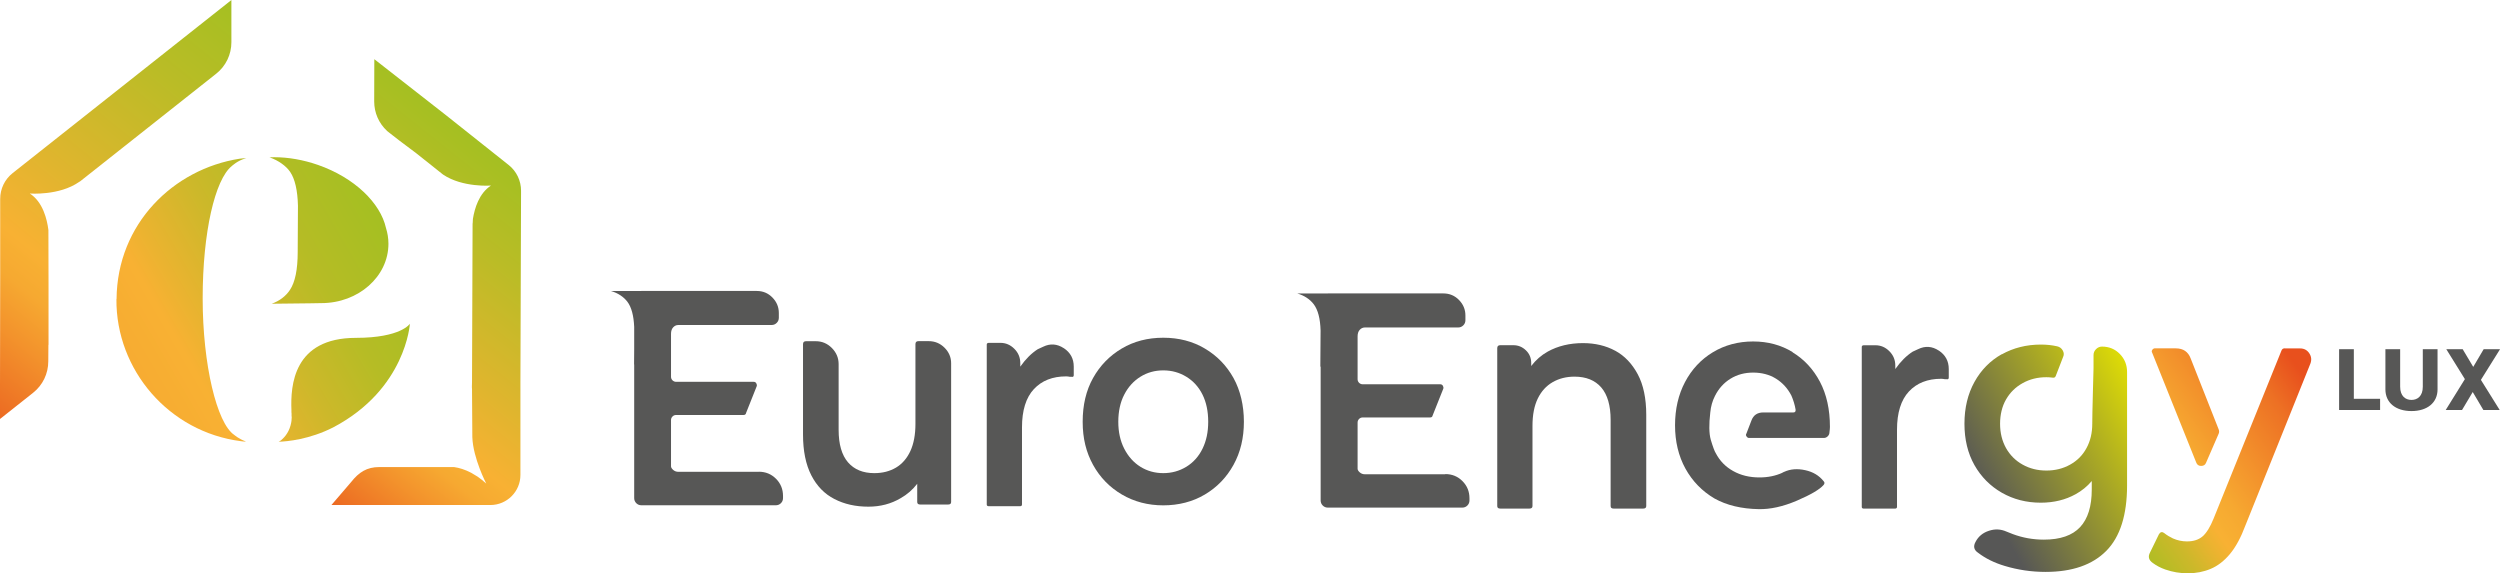 <?xml version="1.0" encoding="UTF-8"?> <svg xmlns="http://www.w3.org/2000/svg" xmlns:xlink="http://www.w3.org/1999/xlink" id="Calque_2" data-name="Calque 2" width="139.39mm" height="31.96mm" viewBox="0 0 395.11 90.58"><defs><style> .cls-1 { fill: none; } .cls-2 { fill: url(#Dégradé_sans_nom_19-3); } .cls-3 { fill: url(#Dégradé_sans_nom_19); } .cls-4 { clip-path: url(#clippath-1); } .cls-5 { fill: url(#Dégradé_sans_nom_19-2); } .cls-6 { fill: url(#Dégradé_sans_nom_24-2); } .cls-7 { fill: url(#Dégradé_sans_nom_22); } .cls-8 { fill: url(#Dégradé_sans_nom_24); } .cls-9 { fill: url(#Dégradé_sans_nom_21-2); } .cls-10 { fill: #575756; } .cls-11 { fill: url(#Dégradé_sans_nom_21); } .cls-12 { clip-path: url(#clippath-2); } .cls-13 { clip-path: url(#clippath); } </style><clipPath id="clippath"><path class="cls-1" d="M316.37,55.97c-1.83,1.03-3.27,2.49-4.32,4.39-1.05,1.9-1.58,4.1-1.58,6.6s.53,4.68,1.58,6.54c1.05,1.85,2.49,3.31,4.32,4.36,1.83,1.05,3.89,1.58,6.17,1.58,2.06,0,3.89-.45,5.5-1.34.98-.54,1.83-1.23,2.55-2.08v1.34c0,2.64-.61,4.62-1.84,5.94-1.23,1.32-3.14,1.98-5.73,1.98-1.7,0-3.33-.29-4.89-.87-.36-.13-.7-.27-1.01-.4-.9-.4-1.82-.45-2.78-.13-.96.31-1.67.89-2.11,1.74-.4.71-.27,1.3.4,1.74,1.16.89,2.57,1.59,4.22,2.08,2.06.62,4.2.94,6.44.94,4.2,0,7.4-1.11,9.59-3.32,2.19-2.21,3.29-5.67,3.29-10.36v-17.91c0-1.12-.38-2.07-1.14-2.85-.76-.78-1.7-1.17-2.82-1.17-.36,0-.67.13-.94.4-.27.27-.4.58-.4.94v2.08s-.03,1.21-.1,3.76c-.07,2.55-.1,4.23-.1,5.03,0,1.43-.3,2.71-.91,3.83-.6,1.12-1.46,1.99-2.58,2.61-1.12.63-2.37.94-3.76.94s-2.64-.31-3.76-.94c-1.12-.62-1.99-1.5-2.62-2.61-.62-1.12-.94-2.39-.94-3.83s.31-2.76.94-3.85c.63-1.1,1.5-1.96,2.62-2.58,1.12-.63,2.37-.94,3.76-.94.31,0,.65.02,1.01.07.22.04.38-.04.47-.27l1.14-2.95c.18-.36.17-.71-.03-1.07-.2-.36-.5-.58-.91-.67-.8-.18-1.66-.27-2.55-.27-2.28,0-4.34.52-6.17,1.54"></path></clipPath><linearGradient id="Dégradé_sans_nom_22" data-name="Dégradé sans nom 22" x1="-241.44" y1="343.94" x2="-240.44" y2="343.94" gradientTransform="translate(38730.9 54824.57) scale(159.19 -159.19)" gradientUnits="userSpaceOnUse"><stop offset="0" stop-color="#575756"></stop><stop offset=".1" stop-color="#575756"></stop><stop offset=".13" stop-color="#6c6c49"></stop><stop offset=".21" stop-color="#a4a328"></stop><stop offset=".29" stop-color="#dedc06"></stop><stop offset=".37" stop-color="#c8d30e"></stop><stop offset=".5" stop-color="#9ac220"></stop><stop offset=".56" stop-color="#9dc120"></stop><stop offset=".61" stop-color="#a6bf22"></stop><stop offset=".65" stop-color="#b6bc25"></stop><stop offset=".69" stop-color="#cdb82a"></stop><stop offset=".73" stop-color="#ebb330"></stop><stop offset=".75" stop-color="#f8b133"></stop><stop offset=".79" stop-color="#f6a931"></stop><stop offset=".85" stop-color="#f3932c"></stop><stop offset=".94" stop-color="#ed7124"></stop><stop offset="1" stop-color="#e8501d"></stop></linearGradient><clipPath id="clippath-1"><path class="cls-1" d="M340.6,55.04c-.18,0-.33.08-.44.24-.11.16-.12.3-.03.44l6.97,17.37c.13.36.39.54.77.54s.64-.15.77-.47l2.01-4.63c.09-.22.09-.44,0-.67l-4.42-11.2c-.4-1.07-1.18-1.61-2.35-1.61h-3.29Z"></path></clipPath><linearGradient id="Dégradé_sans_nom_24" data-name="Dégradé sans nom 24" x1="-241" y1="344.21" x2="-240" y2="344.21" gradientTransform="translate(24684.98 34946.2) scale(101.34 -101.34)" gradientUnits="userSpaceOnUse"><stop offset="0" stop-color="#575756"></stop><stop offset=".06" stop-color="#6c6c49"></stop><stop offset=".18" stop-color="#a4a328"></stop><stop offset=".29" stop-color="#dedc06"></stop><stop offset=".37" stop-color="#c8d30e"></stop><stop offset=".5" stop-color="#9ac220"></stop><stop offset=".56" stop-color="#9dc120"></stop><stop offset=".61" stop-color="#a6bf22"></stop><stop offset=".65" stop-color="#b6bc25"></stop><stop offset=".69" stop-color="#cdb82a"></stop><stop offset=".73" stop-color="#ebb330"></stop><stop offset=".75" stop-color="#f8b133"></stop><stop offset=".79" stop-color="#f6a931"></stop><stop offset=".85" stop-color="#f3932c"></stop><stop offset=".94" stop-color="#ed7124"></stop><stop offset="1" stop-color="#e8501d"></stop></linearGradient><clipPath id="clippath-2"><path class="cls-1" d="M361.12,55.04c-.27,0-.45.11-.54.34l-10.73,26.56c-.54,1.34-1.12,2.28-1.74,2.82-.63.54-1.45.8-2.48.8-.76,0-1.5-.16-2.21-.47-.49-.23-.96-.51-1.41-.87-.31-.22-.58-.16-.8.2l-1.41,2.89c-.36.67-.2,1.23.47,1.68.54.4,1.18.74,1.94,1.01,1.16.4,2.35.6,3.55.6,1.3,0,2.5-.23,3.62-.7,1.12-.47,2.13-1.25,3.05-2.35.92-1.1,1.73-2.6,2.45-4.53l10.26-25.55c.22-.58.17-1.13-.17-1.64-.34-.51-.82-.77-1.44-.77h-2.41Z"></path></clipPath><linearGradient id="Dégradé_sans_nom_24-2" data-name="Dégradé sans nom 24" x1="-241" y1="344.23" x2="-240" y2="344.23" gradientTransform="translate(24691.21 34956.69) scale(101.34 -101.34)" xlink:href="#Dégradé_sans_nom_24"></linearGradient><linearGradient id="Dégradé_sans_nom_19" data-name="Dégradé sans nom 19" x1="-241.96" y1="344.1" x2="-240.98" y2="344.1" gradientTransform="translate(-79694 -35903.82) rotate(149.32) scale(208.09 -208.09)" gradientUnits="userSpaceOnUse"><stop offset="0" stop-color="#dedc06"></stop><stop offset=".12" stop-color="#c8d30e"></stop><stop offset=".32" stop-color="#9ac220"></stop><stop offset=".41" stop-color="#9dc120"></stop><stop offset=".47" stop-color="#a6bf22"></stop><stop offset=".53" stop-color="#b6bc25"></stop><stop offset=".58" stop-color="#cdb82a"></stop><stop offset=".63" stop-color="#ebb330"></stop><stop offset=".65" stop-color="#f8b133"></stop><stop offset=".71" stop-color="#f6a931"></stop><stop offset=".8" stop-color="#f3932c"></stop><stop offset=".91" stop-color="#ed7124"></stop><stop offset="1" stop-color="#e8501d"></stop></linearGradient><linearGradient id="Dégradé_sans_nom_19-2" data-name="Dégradé sans nom 19" x1="-241.96" y1="344.09" x2="-240.98" y2="344.09" gradientTransform="translate(-79683.85 -35886.72) rotate(149.32) scale(208.09 -208.09)" xlink:href="#Dégradé_sans_nom_19"></linearGradient><linearGradient id="Dégradé_sans_nom_19-3" data-name="Dégradé sans nom 19" x1="-241.96" y1="344.1" x2="-240.98" y2="344.1" gradientTransform="translate(-79695.89 -35907) rotate(149.32) scale(208.09 -208.09)" xlink:href="#Dégradé_sans_nom_19"></linearGradient><linearGradient id="Dégradé_sans_nom_21" data-name="Dégradé sans nom 21" x1="-241.51" y1="344.4" x2="-240.53" y2="344.4" gradientTransform="translate(-59340.94 -3635.78) rotate(128.5) scale(141.51 -141.51)" gradientUnits="userSpaceOnUse"><stop offset="0" stop-color="#dedc06"></stop><stop offset=".12" stop-color="#c8d30e"></stop><stop offset=".32" stop-color="#9ac220"></stop><stop offset=".4" stop-color="#a2c021"></stop><stop offset=".53" stop-color="#babc26"></stop><stop offset=".69" stop-color="#e0b52e"></stop><stop offset=".78" stop-color="#f8b133"></stop><stop offset=".82" stop-color="#f6a931"></stop><stop offset=".87" stop-color="#f3932c"></stop><stop offset=".94" stop-color="#ed7124"></stop><stop offset="1" stop-color="#e8501d"></stop></linearGradient><linearGradient id="Dégradé_sans_nom_21-2" data-name="Dégradé sans nom 21" x1="-241.38" y1="344.67" x2="-240.41" y2="344.67" gradientTransform="translate(-47295.62 -2903.53) rotate(128.5) scale(112.87 -112.87)" xlink:href="#Dégradé_sans_nom_21"></linearGradient></defs><g id="Calque_1-2" data-name="Calque 1"><g><path class="cls-10" d="M119.94,74.56h-12.74c-.31,0-.58-.1-.81-.3-.22-.2-.34-.39-.34-.57v-7.31c0-.22.08-.41.24-.57s.35-.23.57-.23h10.66c.22,0,.36-.11.4-.34l1.68-4.22c.04-.13.02-.28-.07-.44s-.22-.24-.4-.24h-12.27c-.22,0-.41-.08-.57-.23-.16-.16-.24-.35-.24-.57v-6.77c0-.45.11-.79.34-1.04.22-.24.49-.37.81-.37h14.75c.31,0,.58-.11.81-.34.22-.22.33-.49.33-.81v-.74c0-.94-.33-1.75-1.01-2.45-.67-.69-1.5-1.04-2.48-1.04h-18.24s-.03,0-.05.01h-4.74c1.11.33,1.98.91,2.58,1.69.64.84,1,2.18,1.08,3.97v3.43l-.02,2.53.02-.03v21.14c0,.31.11.58.33.8.22.22.49.33.8.33h21.26c.31,0,.58-.11.8-.33.22-.22.33-.49.33-.8v-.34c0-1.07-.37-1.98-1.11-2.72-.74-.74-1.64-1.11-2.72-1.11"></path><path class="cls-10" d="M146.76,53.91h-1.61c-.31,0-.47.16-.47.47v12.61c0,1.7-.27,3.13-.8,4.29-.54,1.16-1.3,2.04-2.28,2.62-.98.58-2.12.87-3.42.87-1.79,0-3.17-.57-4.16-1.71-.98-1.14-1.48-2.85-1.48-5.13v-10.39c0-.98-.36-1.83-1.07-2.55-.72-.72-1.57-1.07-2.55-1.07h-1.54c-.31,0-.47.16-.47.47v14.28c0,2.59.44,4.74,1.31,6.44.87,1.7,2.09,2.95,3.65,3.75,1.57.81,3.35,1.21,5.37,1.21,1.88,0,3.58-.44,5.1-1.34,1.03-.58,1.9-1.34,2.62-2.28v2.88c0,.27.16.4.47.4h4.42c.31,0,.47-.13.47-.4v-21.93c0-.94-.35-1.76-1.04-2.45-.69-.69-1.53-1.04-2.51-1.04"></path><path class="cls-10" d="M168.12,55.02c-1.05-.69-2.14-.77-3.25-.23-.31.13-.6.27-.87.4-.98.63-1.9,1.54-2.75,2.75v-.54c0-.9-.31-1.65-.94-2.28-.63-.63-1.36-.94-2.21-.94h-1.81c-.22,0-.34.09-.34.27v25.28c0,.18.11.27.34.27h4.9c.22,0,.33-.09.33-.27v-12.2c0-2.68.63-4.7,1.88-6.04,1.25-1.34,2.95-2.01,5.1-2.01.18,0,.38.02.6.07h.27c.22.04.33-.04.33-.27v-1.34c0-1.25-.52-2.22-1.57-2.92"></path><path class="cls-10" d="M190.42,55.08c-1.92-1.14-4.11-1.71-6.57-1.71s-4.65.57-6.57,1.71c-1.92,1.14-3.43,2.69-4.53,4.66-1.1,1.97-1.64,4.27-1.64,6.91s.55,4.82,1.64,6.81c1.1,1.99,2.62,3.55,4.56,4.69,1.95,1.14,4.12,1.71,6.54,1.71s4.65-.57,6.57-1.71c1.92-1.14,3.43-2.7,4.53-4.69,1.1-1.99,1.64-4.26,1.64-6.81s-.55-4.94-1.64-6.91c-1.1-1.97-2.6-3.52-4.53-4.66M190.05,70.91c-.6,1.23-1.46,2.18-2.55,2.85-1.1.67-2.31,1.01-3.65,1.01s-2.55-.34-3.62-1.01c-1.07-.67-1.92-1.62-2.55-2.85-.63-1.23-.94-2.65-.94-4.26s.31-3.09.94-4.29c.62-1.21,1.48-2.15,2.55-2.82,1.07-.67,2.28-1.01,3.62-1.01s2.56.34,3.65,1.01c1.09.67,1.95,1.61,2.55,2.82.6,1.21.9,2.64.9,4.29s-.3,3.03-.9,4.26"></path><path class="cls-10" d="M228.45,74.95h-12.74c-.31,0-.58-.1-.81-.3-.22-.2-.34-.39-.34-.57v-7.31c0-.22.08-.41.24-.57s.35-.23.57-.23h10.66c.22,0,.36-.11.4-.34l1.68-4.22c.04-.13.02-.28-.07-.44s-.22-.24-.4-.24h-12.27c-.22,0-.41-.08-.57-.23-.16-.16-.24-.35-.24-.57v-6.77c0-.45.11-.79.34-1.04.22-.24.49-.37.81-.37h14.75c.31,0,.58-.11.81-.34.22-.22.33-.49.33-.81v-.74c0-.94-.33-1.75-1.01-2.45-.67-.69-1.5-1.04-2.48-1.04h-18.24s-.03,0-.05.01h-4.78c1.11.33,1.98.91,2.58,1.69.67.88,1.04,2.28,1.09,4.17h0l-.04,5.75.05-.1v21.2c0,.31.11.58.33.8.22.22.49.33.8.33h21.26c.31,0,.58-.11.8-.33.22-.22.33-.49.33-.8v-.34c0-1.07-.37-1.98-1.11-2.72-.74-.74-1.64-1.11-2.72-1.11"></path><path class="cls-10" d="M255.28,55.43c-1.47-.8-3.18-1.21-5.1-1.21-2.1,0-3.96.45-5.57,1.34-1.03.58-1.9,1.34-2.61,2.28v-.47c0-.8-.28-1.48-.84-2.01-.56-.54-1.22-.81-1.98-.81h-2.08c-.31,0-.47.16-.47.47v24.95c0,.27.16.4.47.4h4.63c.31,0,.47-.14.47-.4v-12.67c0-1.74.28-3.18.84-4.33.56-1.14,1.34-2,2.35-2.58,1.01-.58,2.16-.87,3.45-.87,1.83,0,3.24.57,4.23,1.71.98,1.14,1.48,2.85,1.48,5.13v13.61c0,.27.15.4.47.4h4.69c.31,0,.47-.14.47-.4v-14.42c0-2.59-.45-4.73-1.34-6.4-.9-1.68-2.08-2.92-3.55-3.72"></path><path class="cls-10" d="M283.31,55.64c-1.83-1.12-3.91-1.68-6.24-1.68s-4.49.57-6.37,1.71c-1.88,1.14-3.34,2.71-4.39,4.7-1.05,1.99-1.58,4.27-1.58,6.84s.55,4.85,1.64,6.84c1.1,1.99,2.63,3.57,4.6,4.73,1.92,1.07,4.25,1.63,6.98,1.68,1.83.04,3.84-.4,6.04-1.34,2.19-.94,3.6-1.77,4.22-2.48.18-.22.18-.42,0-.6-.71-.89-1.69-1.48-2.92-1.74-1.23-.27-2.34-.18-3.32.27-.05,0-.09.03-.14.07-.05,0-.09.02-.13.07-1.07.49-2.28.74-3.62.74-1.57,0-2.95-.33-4.16-1.01-1.21-.67-2.12-1.61-2.75-2.82-.18-.27-.45-.98-.8-2.15-.27-.98-.29-2.41-.07-4.29.09-.94.33-1.81.74-2.61.58-1.16,1.4-2.07,2.45-2.72,1.05-.65,2.25-.97,3.59-.97s2.59.32,3.62.97c1.03.65,1.83,1.53,2.41,2.65.31.71.54,1.45.67,2.21.04.31-.07.47-.34.47h-4.76c-.94,0-1.57.43-1.88,1.28l-.8,2.08c-.09.13-.08.28.03.43.11.16.23.24.37.24h11.87c.22,0,.42-.09.6-.27.18-.18.27-.4.27-.67.04-.31.07-.58.07-.8,0-2.77-.53-5.15-1.58-7.14-1.05-1.99-2.49-3.54-4.33-4.66"></path><path class="cls-10" d="M306.41,55.4c-1.05-.69-2.14-.77-3.25-.23-.31.13-.6.27-.87.4-.98.63-1.9,1.54-2.75,2.75v-.54c0-.9-.31-1.65-.94-2.28-.63-.63-1.36-.94-2.21-.94h-1.81c-.22,0-.34.09-.34.27v25.28c0,.18.11.27.34.27h4.89c.22,0,.34-.09.34-.27v-12.2c0-2.68.63-4.7,1.88-6.04,1.25-1.34,2.95-2.01,5.1-2.01.18,0,.38.02.6.07h.27c.22.04.33-.04.33-.27v-1.34c0-1.25-.52-2.22-1.57-2.92"></path></g><g class="cls-13"><rect class="cls-7" x="303.36" y="50.45" width="39.9" height="43.89" transform="translate(5.49 166) rotate(-29.03)"></rect></g><g class="cls-4"><rect class="cls-8" x="335.65" y="53.66" width="19.49" height="21.34" transform="translate(26.66 212.12) rotate(-35.43)"></rect></g><g class="cls-12"><rect class="cls-6" x="331.54" y="50.81" width="41.73" height="44" transform="translate(23.04 217.75) rotate(-35.43)"></rect></g><g><polygon class="cls-1" points="36.57 0 36.57 0 36.57 0 36.57 0"></polygon><path class="cls-3" d="M18.4,47.26c-.09,11.23,8.33,21.01,19.67,22.46.27.04.51.07.79.06h.03s-.07-.03-.07-.03c-1.05-.37-1.81-1.03-1.81-1.03h0c-2.73-1.83-4.98-11.07-4.98-21.57s1.96-18.78,4.59-20.9h0s.95-.91,2.2-1.22l.08-.02c-.06,0-.13,0-.19,0-.28,0-.6.03-.86.07-10.41,1.63-19.34,10.25-19.43,22.19Z"></path><path class="cls-5" d="M46.08,66.43c-.14,1.18-.66,2.24-1.45,2.95-.07.08-.15.14-.23.21-.05.04-.1.07-.15.1-.02,0-.03.02-.05.03-.05.03-.11.06-.16.09,1.32-.04,4.88-.36,8.64-2.28,11.48-6.05,12.1-16.37,12.1-16.37,0,0-1.37,2.22-8.52,2.23-9.91,0-10.35,7.55-10.2,11.39,0,.01,0,.03,0,.04v.32c.02.11.03.22.03.34l-.02.05c.04.29.05.59,0,.91Z"></path><path class="cls-2" d="M50.79,47.9c5.85,0,10.6-4.2,10.6-9.38,0-.87-.14-1.7-.39-2.5-.88-3.95-4.98-7.95-10.74-9.96-2.36-.82-4.72-1.22-6.9-1.22-.26,0-.52,0-.78.02l.12.04c1.24.44,2.5,1.28,3.17,2.28.75,1.12,1.16,2.91,1.22,5.32h0l-.04,7.33c0,2.76-.41,4.77-1.23,5.99-.67,1-1.64,1.73-2.88,2.18l6.09-.07,1.75-.03Z"></path><path class="cls-11" d="M7.67,54.49v-9.58s-.02-8.56-.02-8.56c-.21-1.67-.86-4.43-2.94-5.77,0,0,4.67.36,7.77-1.82.07-.05.13-.08.19-.11l21.49-17c1.53-1.21,2.41-3.03,2.41-4.99V0h0S2,27.35,2,27.35C.75,28.34.03,29.83.03,31.43v12.75s0,0,0,0l-.04,22.04,5.23-4.14c1.53-1.21,2.41-3.03,2.41-4.98l.02-2.61Z"></path><path class="cls-9" d="M61.14,20.67l1.94,1.51,2.69,2.02,4.25,3.38c3.09,2.09,7.58,1.74,7.58,1.74-1.89,1.22-2.59,3.6-2.86,5.28,0,.2-.02.41-.03.62,0,.05-.01.09-.02.14l-.09,25.06c0,.26-.04.81,0,1.07l.05,7.59c.11,3.33,2.2,7.34,2.2,7.34-.46-.42-.91-.78-1.36-1.09-.29-.18-.65-.4-1.03-.62-.98-.51-1.9-.79-2.71-.9h-3.63s0,0,0,0h-7.65.11s-.64,0-.64,0c-1.96,0-3.22.82-4.43,2.35l-3.13,3.65h5.95s19.17,0,19.17,0c2.62,0,4.75-2.13,4.75-4.75v-14.56l.1-30.35c0-1.6-.71-3.09-1.96-4.08l-9.98-7.93h0s-11.25-8.79-11.25-8.79l-.02,6.67c0,1.79.73,3.46,2.03,4.66Z"></path></g><g><path class="cls-10" d="M376.15,64.79h-6.47v-9.61h2.33v7.84h4.15v1.76Z"></path><path class="cls-10" d="M385.24,61.53c0,2.1-1.61,3.43-4.12,3.43s-4.12-1.33-4.12-3.43v-6.35h2.33v5.93c0,1.48.84,2.09,1.79,2.09s1.79-.6,1.79-2.09v-5.93h2.33v6.35Z"></path><path class="cls-10" d="M395.06,64.79h-2.58l-1.68-2.84-1.69,2.84h-2.58l3.03-4.88-2.94-4.73h2.59l1.67,2.8,1.65-2.8h2.59l-3.03,4.85,2.97,4.76Z"></path></g></g></svg> 